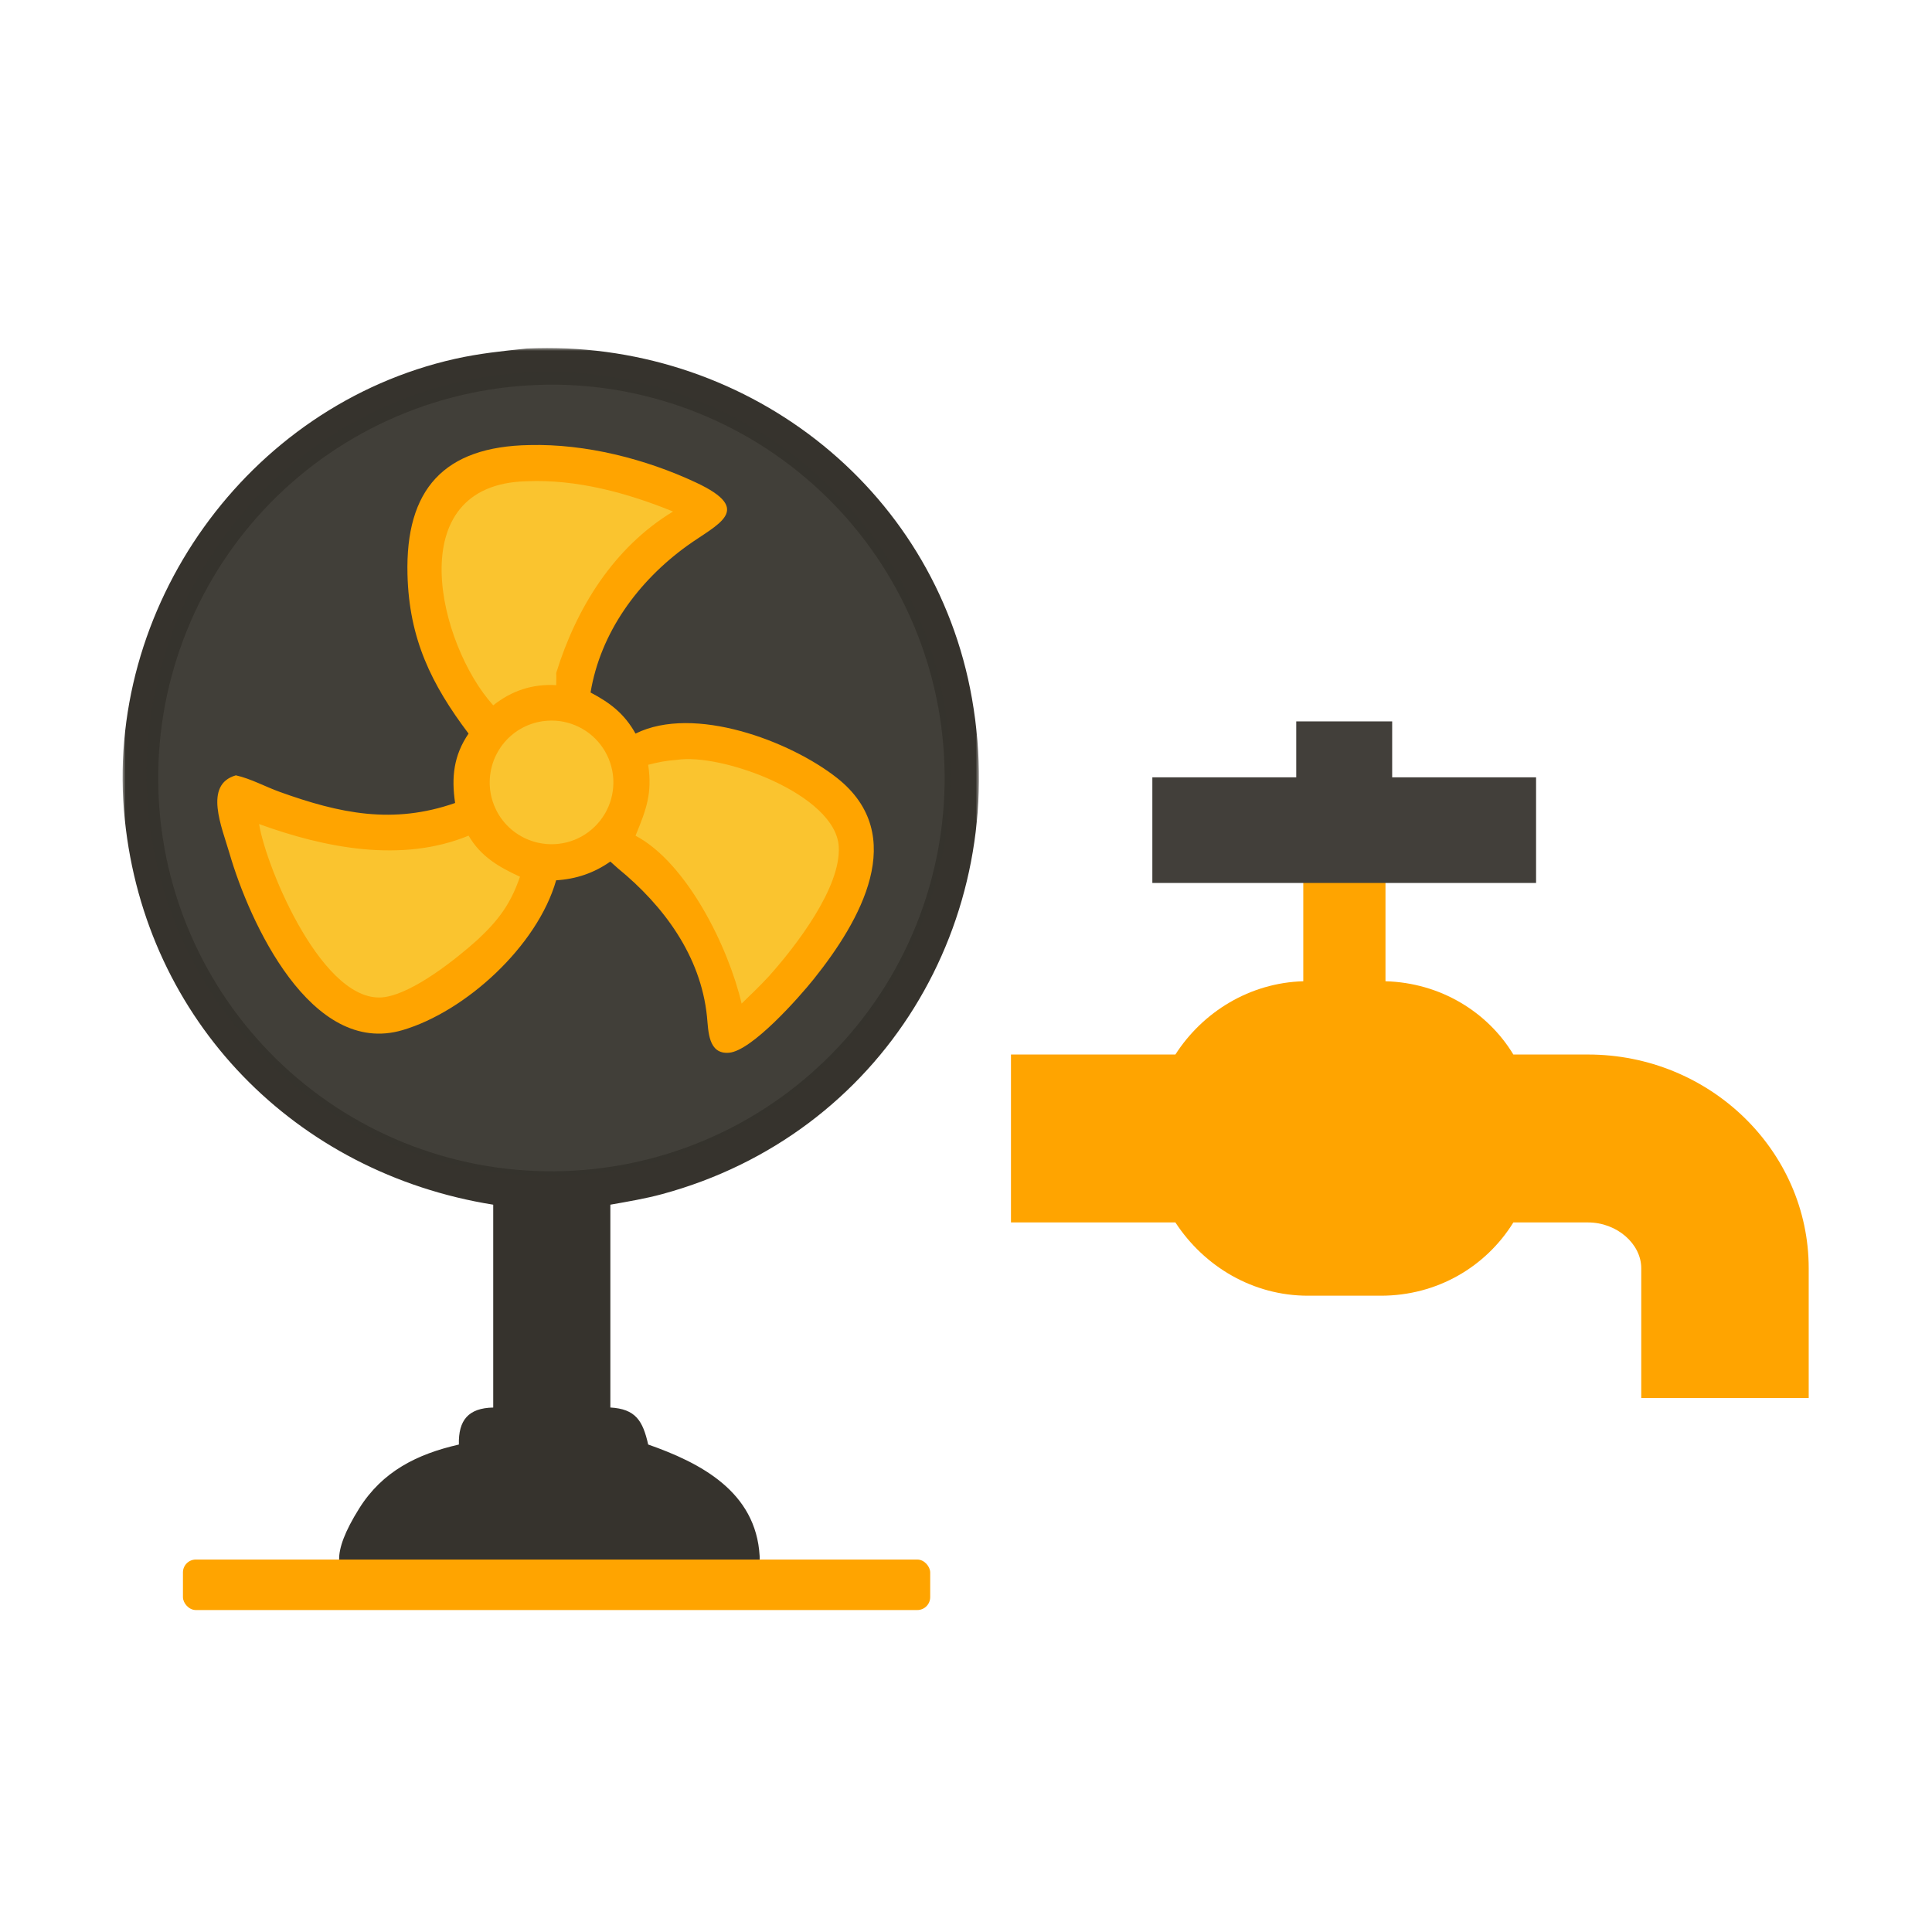 <svg width="300" height="300" viewBox="0 0 300 300" fill="none" xmlns="http://www.w3.org/2000/svg">
<mask id="mask0_1046_557" style="mask-type:luminance" maskUnits="userSpaceOnUse" x="19" y="54" width="134" height="193">
<path d="M152.044 54H19V246.639H152.044V54Z" fill="white"/>
<path d="M80.179 221.307L78.306 186.972L92.664 182.602V218.186L84.548 221.307H97.658V228.798H104.525L113.889 235.041V243.781H55.208L59.578 235.041L67.069 228.798H74.56V221.307H80.179Z" fill="white"/>
</mask>
<g mask="url(#mask0_1046_557)">
<path d="M76.587 187.063C45.914 182.158 22.621 158.543 19.381 127.288C15.969 94.393 38.421 62.965 70.658 55.722C74.341 54.897 78.039 54.504 81.788 54.117C115.171 52.574 145.106 75.261 150.933 108.498C157.004 143.104 136.946 176.167 102.829 185.418C100.176 186.136 97.476 186.584 94.776 187.063V218.557C98.698 218.786 99.809 220.6 100.649 224.303C108.784 227.16 117.387 231.607 117.957 241.621C118.324 248.024 110.123 246.41 106.038 246.415L89.143 246.41L67.949 246.404C59.096 246.41 46.846 248.498 55.765 234.246C59.386 228.459 64.791 225.78 71.254 224.308C71.163 220.523 72.731 218.639 76.587 218.562V187.063ZM82.043 59.843C81.044 59.904 80.051 59.985 79.058 60.092C78.064 60.199 77.076 60.331 76.088 60.489C75.1 60.647 74.122 60.826 73.144 61.029C72.166 61.233 71.193 61.462 70.231 61.712C69.263 61.961 68.305 62.242 67.353 62.537C66.4 62.838 65.453 63.158 64.516 63.505C63.578 63.851 62.651 64.218 61.729 64.61C60.812 65.002 59.901 65.415 59.004 65.848C58.108 66.281 57.217 66.739 56.34 67.218C55.464 67.697 54.598 68.196 53.748 68.721C52.897 69.24 52.057 69.785 51.231 70.346C50.406 70.906 49.596 71.492 48.797 72.093C48.002 72.694 47.218 73.315 46.454 73.957C45.69 74.599 44.936 75.256 44.202 75.933C43.469 76.611 42.751 77.304 42.053 78.017C41.355 78.73 40.673 79.458 40.005 80.207C39.343 80.951 38.696 81.715 38.07 82.494C37.443 83.273 36.837 84.063 36.246 84.873C35.66 85.683 35.09 86.503 34.545 87.338C34 88.174 33.47 89.024 32.966 89.885C32.462 90.746 31.978 91.617 31.514 92.503C31.051 93.39 30.608 94.286 30.19 95.193C29.772 96.099 29.375 97.016 29.003 97.943C28.631 98.87 28.28 99.803 27.949 100.75C27.623 101.692 27.317 102.645 27.037 103.602C26.757 104.56 26.497 105.528 26.263 106.496C26.029 107.469 25.82 108.441 25.631 109.425C25.443 110.408 25.285 111.391 25.147 112.379C25.01 113.367 24.898 114.36 24.806 115.354C24.715 116.347 24.653 117.345 24.613 118.344C24.572 119.342 24.557 120.34 24.567 121.339C24.577 122.337 24.608 123.335 24.664 124.334C24.72 125.332 24.801 126.325 24.908 127.319C25.015 128.312 25.142 129.3 25.3 130.288C25.453 131.277 25.636 132.26 25.835 133.238C26.039 134.216 26.263 135.189 26.518 136.156C26.767 137.124 27.042 138.082 27.343 139.039C27.638 139.992 27.959 140.939 28.305 141.877C28.652 142.814 29.018 143.741 29.406 144.663C29.798 145.585 30.21 146.491 30.643 147.393C31.076 148.295 31.535 149.181 32.014 150.057C32.492 150.933 32.992 151.799 33.511 152.65C34.031 153.5 34.571 154.341 35.136 155.166C35.696 155.991 36.277 156.801 36.883 157.601C37.484 158.401 38.105 159.18 38.747 159.949C39.379 160.703 40.036 161.452 40.713 162.19C41.391 162.924 42.084 163.642 42.797 164.345C43.51 165.048 44.238 165.73 44.982 166.393C45.725 167.055 46.489 167.702 47.264 168.328C48.043 168.955 48.833 169.566 49.637 170.152C50.442 170.743 51.267 171.308 52.097 171.858C52.933 172.408 53.778 172.933 54.639 173.442C55.5 173.946 56.371 174.435 57.257 174.899C58.144 175.363 59.035 175.806 59.941 176.223C60.848 176.641 61.765 177.038 62.687 177.415C63.614 177.792 64.546 178.144 65.488 178.47C66.431 178.801 67.383 179.106 68.341 179.387C69.298 179.672 70.261 179.927 71.234 180.161C72.207 180.395 73.18 180.609 74.163 180.798C75.146 180.986 76.129 181.149 77.117 181.287C78.105 181.424 79.098 181.541 80.092 181.628C81.085 181.719 82.083 181.786 83.082 181.826C84.08 181.867 85.078 181.882 86.077 181.877C87.075 181.867 88.073 181.837 89.072 181.781C90.07 181.725 91.068 181.643 92.061 181.536C93.055 181.429 94.048 181.302 95.036 181.149C96.024 180.996 97.007 180.818 97.985 180.614C98.963 180.41 99.936 180.186 100.909 179.937C101.877 179.687 102.839 179.412 103.792 179.117C104.744 178.821 105.692 178.5 106.634 178.154C107.571 177.808 108.503 177.441 109.425 177.054C110.347 176.661 111.259 176.249 112.161 175.816C113.062 175.383 113.948 174.924 114.83 174.446C115.706 173.967 116.577 173.468 117.427 172.948C118.283 172.429 119.124 171.884 119.949 171.323C120.774 170.763 121.589 170.177 122.389 169.576C123.188 168.975 123.973 168.354 124.737 167.712C125.506 167.07 126.255 166.413 126.993 165.735C127.727 165.058 128.445 164.36 129.148 163.652C129.851 162.939 130.533 162.211 131.2 161.462C131.868 160.713 132.514 159.954 133.141 159.175C133.768 158.395 134.379 157.601 134.97 156.796C135.56 155.986 136.126 155.166 136.676 154.331C137.226 153.495 137.751 152.645 138.26 151.784C138.769 150.923 139.253 150.047 139.717 149.161C140.18 148.274 140.623 147.378 141.041 146.471C141.464 145.564 141.861 144.648 142.233 143.72C142.61 142.793 142.961 141.856 143.287 140.914C143.618 139.972 143.924 139.019 144.204 138.056C144.484 137.099 144.744 136.131 144.978 135.158C145.213 134.185 145.427 133.207 145.61 132.224C145.798 131.241 145.961 130.253 146.099 129.265C146.237 128.276 146.354 127.283 146.44 126.285C146.532 125.286 146.593 124.293 146.634 123.29C146.675 122.291 146.69 121.293 146.68 120.289C146.669 119.291 146.639 118.293 146.583 117.289C146.527 116.291 146.445 115.293 146.338 114.299C146.231 113.306 146.099 112.313 145.946 111.325C145.788 110.336 145.61 109.353 145.406 108.375C145.203 107.397 144.973 106.424 144.724 105.451C144.474 104.484 144.199 103.521 143.899 102.568C143.598 101.616 143.277 100.668 142.931 99.726C142.584 98.789 142.218 97.857 141.826 96.935C141.433 96.013 141.021 95.106 140.588 94.205C140.15 93.303 139.696 92.417 139.218 91.535C138.739 90.659 138.24 89.793 137.715 88.938C137.195 88.082 136.65 87.247 136.09 86.416C135.525 85.591 134.944 84.776 134.343 83.981C133.742 83.182 133.116 82.403 132.479 81.633C131.837 80.864 131.175 80.115 130.497 79.382C129.82 78.648 129.122 77.93 128.409 77.227C127.696 76.524 126.963 75.842 126.219 75.18C125.47 74.512 124.706 73.871 123.932 73.239C123.153 72.612 122.358 72.001 121.548 71.415C120.738 70.825 119.918 70.259 119.083 69.709C118.247 69.159 117.397 68.634 116.536 68.125C115.675 67.621 114.799 67.132 113.913 66.673C113.027 66.21 112.13 65.766 111.223 65.349C110.317 64.931 109.4 64.534 108.468 64.157C107.536 63.78 106.604 63.434 105.661 63.102C104.719 62.776 103.766 62.471 102.804 62.191C101.846 61.91 100.878 61.651 99.906 61.416C98.933 61.182 97.955 60.973 96.972 60.785C95.989 60.601 95.001 60.438 94.012 60.301C93.024 60.163 92.031 60.051 91.033 59.965C90.034 59.878 89.036 59.812 88.038 59.771C87.039 59.73 86.041 59.715 85.037 59.725C84.039 59.751 83.041 59.786 82.043 59.843ZM82.216 187.572V218.557H89.143V187.572H82.216ZM76.847 224.303C76.664 230.93 75.889 229.025 70.704 230.13C65.157 231.312 60.624 235.677 58.597 240.852H112.324C110.597 235.534 106.043 231.454 100.603 230.237C95.24 229.035 94.71 230.441 94.776 224.303C88.807 224.389 82.822 224.298 76.847 224.303Z" fill="#36332D"/>
</g>
<ellipse cx="85.171" cy="120.174" rx="62.426" ry="62.428" fill="#36332D" fill-opacity="0.94"/>
<path d="M73.096 74.385L64.472 86.93L72.808 109.666L74.664 112.018L73.096 115.938L70.744 126.915H48.008L35.464 123.779L51.928 155.14L62.12 157.492L77.8 146.515L84.072 133.971L97.4 131.619L107.592 144.947L114.648 160.628L130.328 144.947L132.68 129.267L124.056 119.859L108.376 115.938L97.4 116.722L90.344 105.746L91.912 95.554L107.592 79.873L104.456 75.953L84.072 72.033L73.096 74.385Z" fill="#FAC42F"/>
<path d="M72.758 113.913C66.982 106.263 63.523 99.188 63.274 89.209C62.938 76.006 68.917 69.333 82.217 69.109C90.952 68.895 100.217 71.254 108.061 74.921C117.255 79.22 111.362 81.375 106.666 84.772C99.082 90.258 93.244 98.225 91.701 107.531C94.777 109.151 96.968 110.842 98.684 113.913C107.771 109.405 122.731 115.09 129.959 120.79C141.261 129.704 133.55 143.034 126.373 152.014C124.101 154.857 116.746 163.185 113.196 163.47C109.946 163.735 110.007 160.093 109.778 157.841C108.82 148.438 103.065 140.655 95.964 134.848L94.772 133.784C92.215 135.577 89.46 136.499 86.358 136.692C83.439 146.91 72.305 157.057 62.53 159.95C48.268 164.178 38.702 143.08 35.641 132.526C34.465 128.471 31.561 121.834 36.629 120.393C38.952 120.912 41.188 122.155 43.434 122.965C52.766 126.322 61.012 128.059 70.67 124.687C70.074 120.688 70.445 117.296 72.758 113.913ZM81.789 74.728C61.955 75.191 68.118 100.181 76.588 109.523C79.487 107.236 82.665 106.181 86.368 106.39C86.368 105.763 86.404 105.122 86.368 104.5C89.49 94.41 95.277 85.032 104.506 79.429C97.395 76.531 89.536 74.396 81.789 74.728ZM84.31 111.983C84.157 112.003 84.004 112.029 83.847 112.059C83.694 112.09 83.541 112.12 83.388 112.156C83.235 112.192 83.088 112.232 82.935 112.278C82.787 112.324 82.634 112.37 82.492 112.421C82.344 112.472 82.196 112.528 82.054 112.584C81.911 112.64 81.769 112.706 81.626 112.767C81.483 112.833 81.346 112.9 81.208 112.971C81.071 113.042 80.933 113.119 80.801 113.195C80.668 113.272 80.536 113.353 80.403 113.44C80.271 113.526 80.144 113.613 80.016 113.705C79.889 113.796 79.767 113.888 79.644 113.99C79.522 114.087 79.405 114.188 79.288 114.29C79.171 114.392 79.059 114.499 78.947 114.606C78.835 114.713 78.728 114.825 78.621 114.942C78.514 115.054 78.412 115.171 78.31 115.294C78.208 115.411 78.111 115.533 78.014 115.66C77.918 115.783 77.826 115.91 77.739 116.037C77.653 116.165 77.566 116.297 77.485 116.43C77.403 116.562 77.322 116.695 77.251 116.832C77.174 116.97 77.103 117.107 77.031 117.245C76.96 117.382 76.899 117.525 76.833 117.667C76.772 117.81 76.711 117.953 76.66 118.1C76.604 118.248 76.553 118.396 76.507 118.544C76.461 118.691 76.415 118.839 76.374 118.992C76.334 119.145 76.298 119.292 76.262 119.445C76.227 119.598 76.201 119.751 76.176 119.904C76.15 120.056 76.13 120.209 76.109 120.367C76.089 120.52 76.079 120.678 76.064 120.831C76.053 120.988 76.048 121.141 76.043 121.299C76.038 121.457 76.038 121.61 76.043 121.768C76.048 121.926 76.059 122.079 76.069 122.236C76.079 122.389 76.099 122.547 76.115 122.7C76.135 122.853 76.155 123.011 76.186 123.164C76.211 123.316 76.242 123.469 76.278 123.622C76.313 123.775 76.349 123.928 76.395 124.075C76.436 124.223 76.481 124.376 76.532 124.524C76.583 124.671 76.634 124.819 76.69 124.962C76.746 125.109 76.807 125.252 76.868 125.395C76.93 125.537 77.001 125.68 77.067 125.817C77.138 125.955 77.21 126.092 77.286 126.23C77.362 126.367 77.444 126.5 77.525 126.632C77.607 126.765 77.694 126.892 77.785 127.019C77.877 127.147 77.969 127.274 78.065 127.396C78.162 127.519 78.259 127.641 78.361 127.758C78.463 127.875 78.565 127.992 78.677 128.104C78.784 128.216 78.896 128.329 79.008 128.435C79.12 128.542 79.237 128.649 79.354 128.751C79.471 128.853 79.594 128.95 79.716 129.047C79.838 129.144 79.965 129.235 80.093 129.327C80.22 129.419 80.347 129.505 80.48 129.587C80.612 129.668 80.745 129.75 80.882 129.826C81.02 129.902 81.152 129.979 81.295 130.05C81.432 130.122 81.575 130.188 81.718 130.254C81.86 130.315 82.003 130.376 82.15 130.432C82.293 130.488 82.441 130.544 82.588 130.59C82.736 130.641 82.884 130.687 83.037 130.728C83.184 130.768 83.337 130.809 83.49 130.845C83.643 130.88 83.796 130.911 83.948 130.937C84.101 130.962 84.254 130.987 84.412 131.008C84.565 131.028 84.723 131.043 84.876 131.059C85.033 131.069 85.186 131.079 85.344 131.084C85.502 131.089 85.655 131.089 85.813 131.089C85.971 131.089 86.123 131.079 86.281 131.069C86.434 131.059 86.592 131.043 86.745 131.028C86.954 131.003 87.162 130.972 87.371 130.937C87.58 130.901 87.784 130.855 87.988 130.804C88.191 130.753 88.395 130.692 88.594 130.631C88.793 130.565 88.991 130.493 89.19 130.417C89.388 130.341 89.582 130.254 89.77 130.162C89.959 130.071 90.147 129.974 90.331 129.872C90.514 129.77 90.698 129.658 90.871 129.546C91.049 129.429 91.222 129.312 91.39 129.184C91.558 129.057 91.726 128.924 91.884 128.787C92.047 128.649 92.2 128.507 92.353 128.359C92.506 128.211 92.648 128.059 92.791 127.901C92.933 127.743 93.066 127.58 93.198 127.417C93.331 127.249 93.453 127.081 93.57 126.907C93.687 126.734 93.805 126.556 93.912 126.373C94.019 126.189 94.12 126.006 94.217 125.817C94.314 125.629 94.4 125.435 94.482 125.242C94.564 125.048 94.64 124.85 94.711 124.651C94.782 124.452 94.844 124.248 94.9 124.045C94.956 123.841 95.007 123.637 95.047 123.428C95.088 123.22 95.124 123.016 95.154 122.807C95.185 122.598 95.205 122.389 95.221 122.175C95.236 121.966 95.246 121.753 95.246 121.544C95.246 121.335 95.241 121.121 95.231 120.912C95.221 120.703 95.2 120.489 95.17 120.28C95.144 120.072 95.109 119.863 95.068 119.654C95.027 119.445 94.981 119.241 94.925 119.038C94.869 118.834 94.813 118.63 94.742 118.431C94.675 118.233 94.599 118.034 94.523 117.841C94.441 117.647 94.355 117.453 94.263 117.265C94.171 117.077 94.069 116.888 93.968 116.705C93.861 116.521 93.754 116.343 93.631 116.165C93.514 115.992 93.392 115.818 93.265 115.65C93.137 115.482 93.005 115.319 92.862 115.161C92.725 115.003 92.577 114.851 92.429 114.698C92.282 114.545 92.124 114.402 91.966 114.265C91.808 114.127 91.645 113.995 91.477 113.862C91.309 113.735 91.135 113.613 90.962 113.496C90.789 113.379 90.606 113.266 90.422 113.165C90.239 113.058 90.051 112.961 89.862 112.869C89.674 112.777 89.48 112.691 89.287 112.609C89.093 112.528 88.894 112.457 88.696 112.39C88.497 112.324 88.293 112.263 88.09 112.207C87.886 112.151 87.682 112.105 87.473 112.064C87.264 112.024 87.056 111.993 86.847 111.962C86.638 111.937 86.429 111.917 86.215 111.906C86.006 111.896 85.792 111.886 85.584 111.891C85.375 111.891 85.161 111.901 84.952 111.917C84.728 111.932 84.519 111.952 84.31 111.983ZM105.051 117.998C103.528 118.09 102.122 118.37 100.65 118.757C101.312 123.194 100.35 125.71 98.684 129.765C106.645 133.967 113.104 147.033 115.157 155.835C116.593 154.439 118.045 153.058 119.405 151.581C123.571 146.921 130.575 137.864 130.244 131.502C129.826 123.337 111.978 116.868 105.051 117.998ZM40.23 127.957C41.356 134.864 50.331 156.324 59.81 154.816C64.303 154.103 70.782 148.953 74.174 145.907C77.429 142.861 79.283 140.375 80.745 136.137C77.454 134.635 74.632 132.979 72.763 129.76C62.372 134.039 50.438 131.67 40.23 127.957Z" fill="#FFA400"/>
<path d="M81.427 221.307L79.554 186.972L93.912 182.602V218.186L85.796 221.307H98.906V228.798H105.773L115.137 235.041V243.781H56.456L60.826 235.041L68.317 228.798H75.808V221.307H81.427Z" fill="#36332D"/>
<rect x="28.408" y="242.166" width="116.032" height="7.84" rx="2" fill="#FFA400"/>
<path d="M156.983 163.745H182.514C186.77 157.109 194.098 152.605 202.372 152.368V135.302H183.933V122.502H202.372V115.154H215.137V122.502H233.576V135.302H215.137V152.368C223.647 152.605 230.976 157.109 234.994 163.745H246.578C265.49 163.745 280.855 178.678 280.855 196.93V217.077H254.852V196.93C254.852 193.137 251.069 189.819 246.578 189.819H234.994C230.739 196.693 223.175 201.196 214.428 201.196H203.081C194.571 201.196 187.006 196.693 182.514 189.819H156.983V163.745Z" fill="#FFA400"/>
<path d="M201.28 120.702V112.018H216.176V120.702H238.52V137.106H216.176H201.28H178.936V120.702H201.28Z" fill="#423F3A"/>
</svg>
